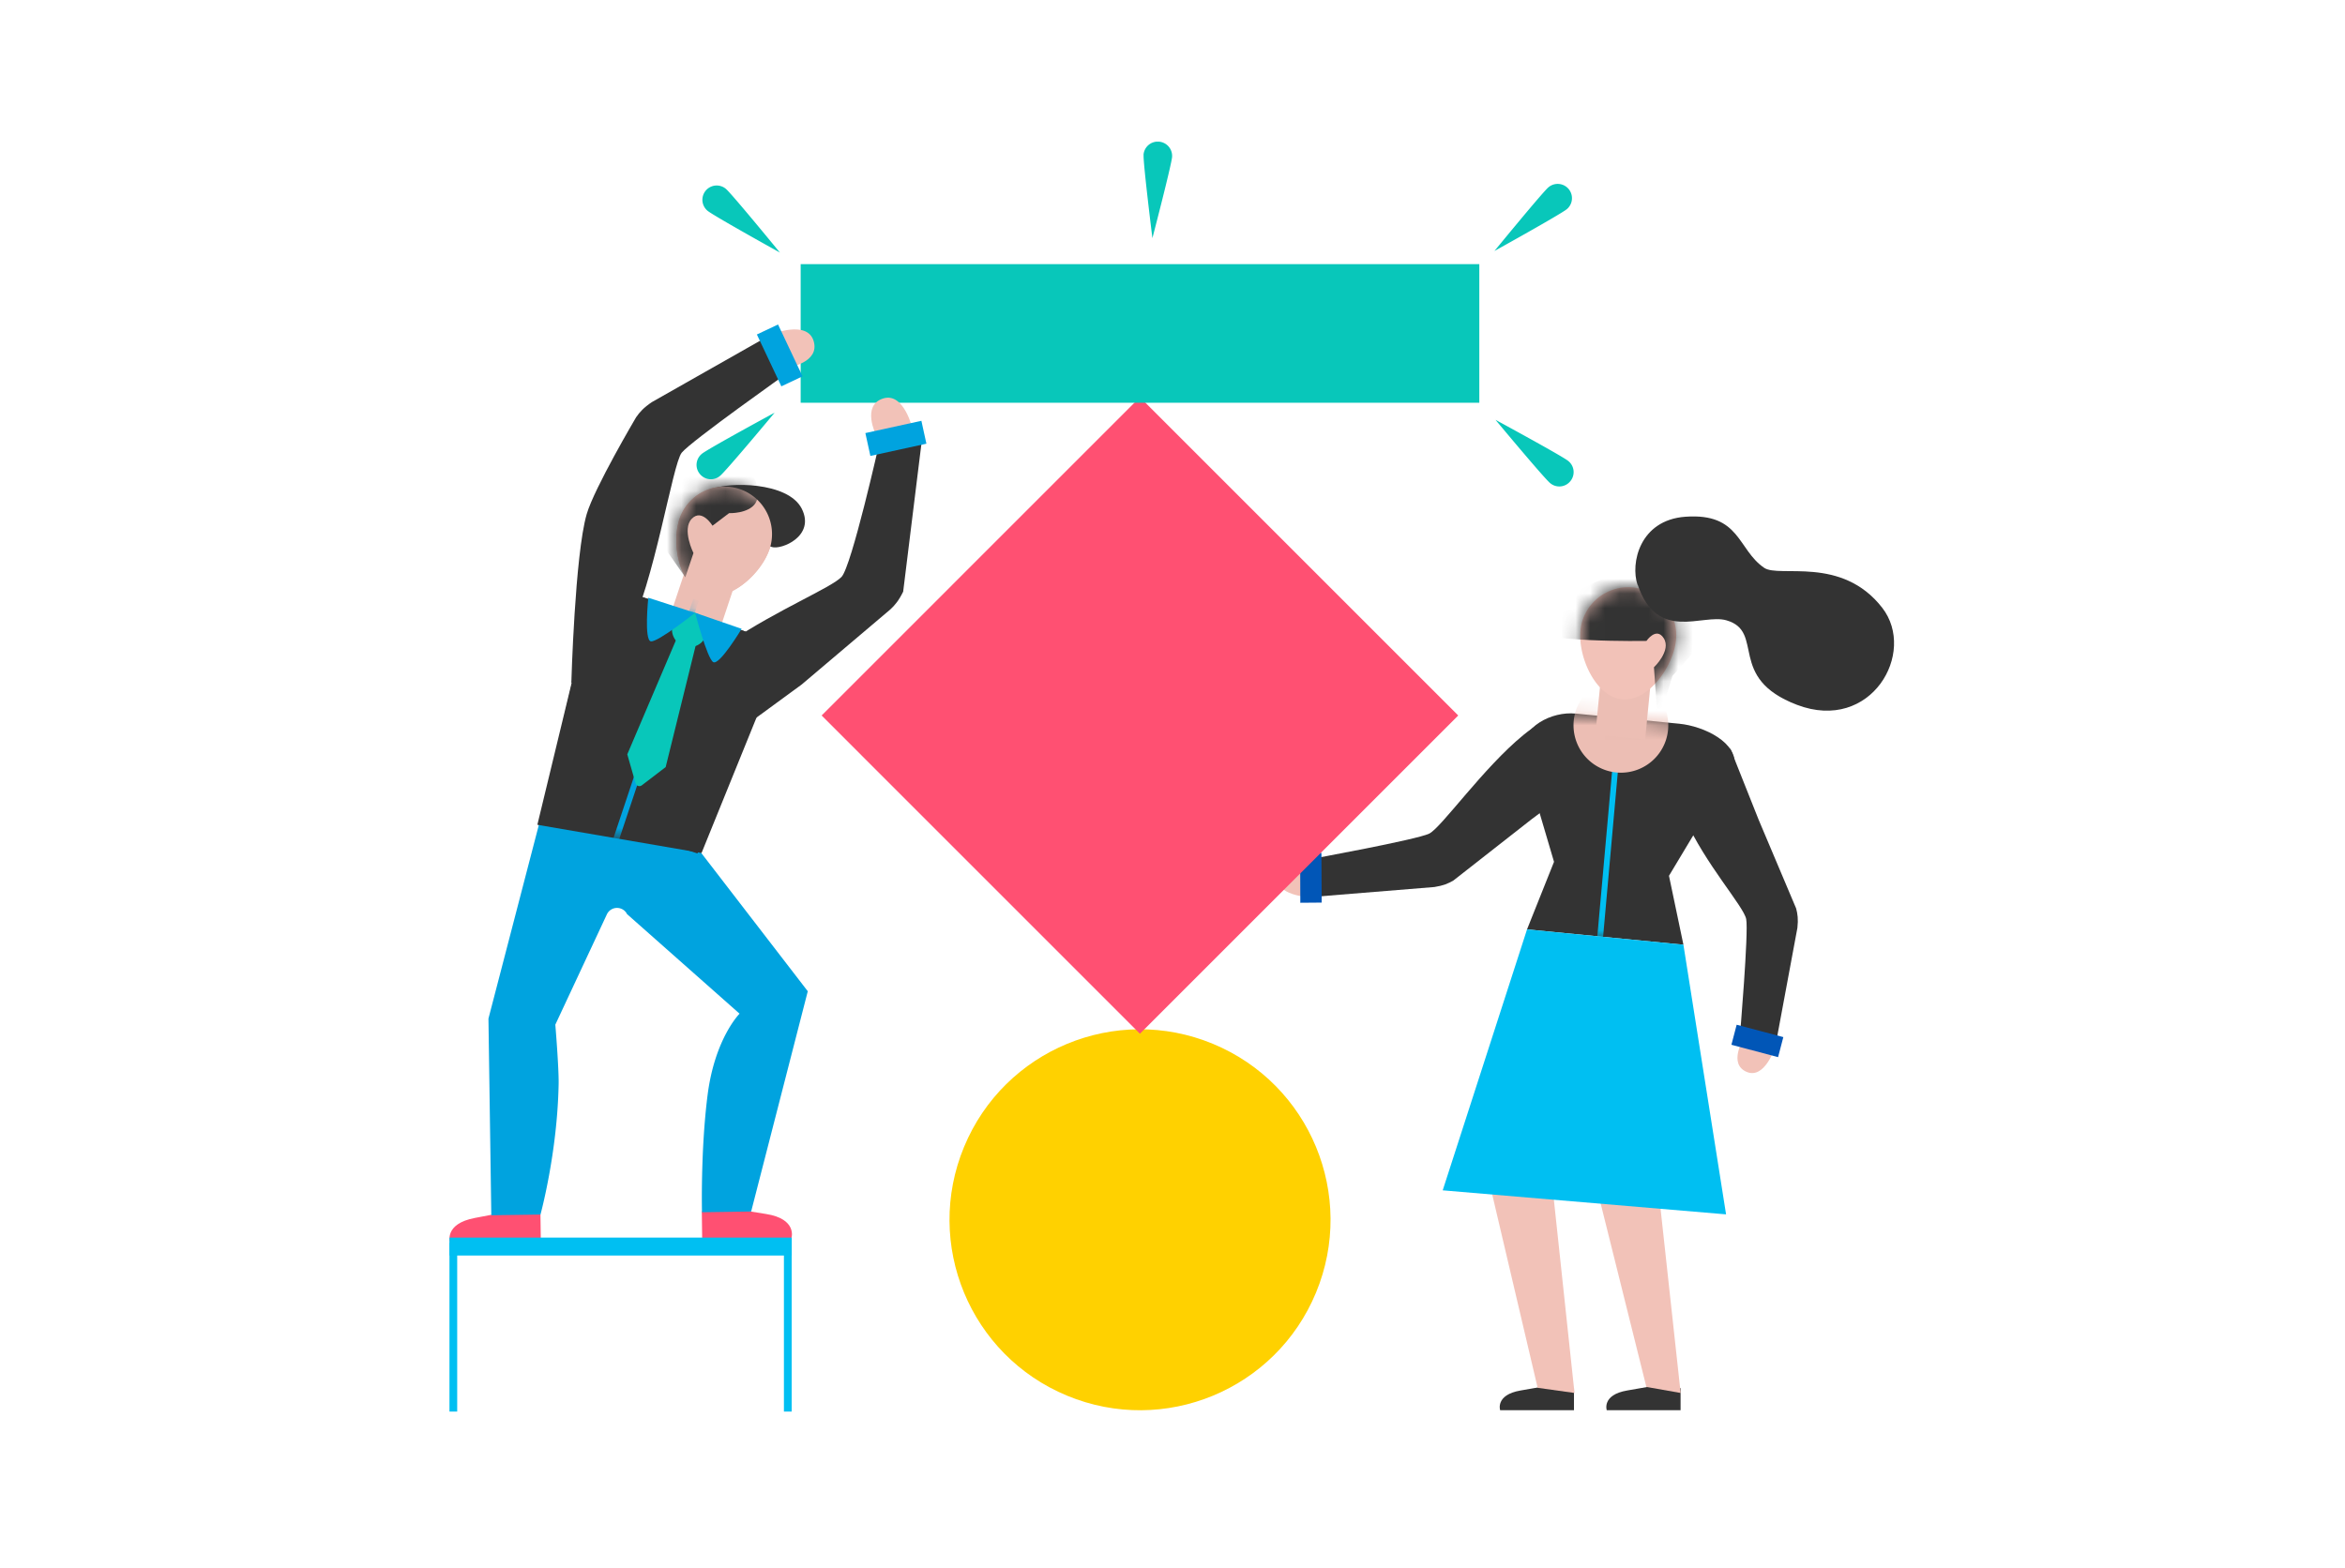 <svg width="160" height="107" fill="none" xmlns="http://www.w3.org/2000/svg"><g clip-path="url(#clip0_127_2171)"><path d="M107.393 94.741v1.5h-5.037s-.352-1.05 1.398-1.348c1.75-.298 2.545-.45 2.545-.45l1.094.298zm7.273 0v1.5h-5.037s-.353-1.05 1.397-1.348c1.75-.298 2.546-.45 2.546-.45l1.094.298z" fill="#333"/><path d="M101.748 81.234l3.166 13.477 2.515.352-1.464-13.707-4.217-.122zm7.242 0l3.342 13.416 2.339.413-1.677-15.378-4.004 1.549zm9.946-10.292s-1.014 1.665.231 2.206c1.246.54 1.957-1.701 1.957-1.701l-2.188-.505z" fill="#F2C2B8"/><path d="M118.068 51.098c-2.419 1.385-4.77 1.033-3.105 4.757 1.397 3.13 4.004 5.985 4.18 6.866.176.875-.437 8.08-.437 8.08l2.418.657 1.513-8.136c.067-.601.012-.948-.085-1.324l-2.558-6.052-1.926-4.842v-.006z" fill="#333"/><path d="M121.319 72.144l-3.184-.844.358-1.367 3.184.844-.358 1.367z" fill="#0156B7"/><path d="M89.274 58.917s-1.932-.559-2.133.826c-.206 1.386 2.218 1.49 2.218 1.49l-.085-2.316z" fill="#F2C2B8"/><path d="M108.802 52.69c-2.029-2.03-1.592-5.201-4.848-2.54-2.741 2.236-5.608 6.331-6.435 6.738-.826.413-8.16 1.75-8.16 1.75v2.589l8.513-.693c.62-.097.948-.243 1.294-.444l5.335-4.18 4.301-3.22z" fill="#333"/><path d="M88.721 61.61l-.012-3.39 1.452-.013.018 3.39-1.458.012z" fill="#0156B7"/><path d="M107.508 48.698l7.072.693c1.677.164 4.071 1.3 3.749 2.959l-4.454 7.418.985 4.703-10.67-1.045 1.841-4.611-2.223-7.529c.024-1.677 2.035-2.752 3.706-2.588h-.006z" fill="#333"/><mask id="a" style="mask-type:luminance" maskUnits="userSpaceOnUse" x="103" y="48" width="16" height="17"><path d="M107.508 48.698l7.072.693c1.677.164 4.071 1.3 3.749 2.959l-4.454 7.418.985 4.703-10.67-1.045 1.841-4.611-2.223-7.529c.024-1.677 2.035-2.752 3.706-2.588h-.006z" fill="#fff"/></mask><g mask="url(#a)"><path d="M110.182 50.53l-1.489 16.642.394.035 1.488-16.642-.393-.035z" fill="#00BFF2"/><path d="M113.827 49.5a3.23 3.23 0 01-3.232 3.232 3.231 3.231 0 01-3.233-3.232 3.231 3.231 0 013.233-3.232 3.23 3.23 0 013.232 3.232z" fill="#ECBEB4"/></g><path d="M109.197 46.582l-.348 3.556 3.398.332.348-3.555-3.398-.333z" fill="#ECBEB4"/><path d="M107.836 43.03c-.176 1.804 1.033 4.52 2.832 4.696 1.804.177 3.512-2.254 3.688-4.052a3.283 3.283 0 00-2.941-3.585 3.284 3.284 0 00-3.585 2.94h.006z" fill="#F2C2B8"/><mask id="b" style="mask-type:luminance" maskUnits="userSpaceOnUse" x="107" y="40" width="8" height="8"><path d="M107.837 43.029c-.176 1.804 1.033 4.52 2.832 4.696 1.804.177 3.512-2.254 3.688-4.052a3.284 3.284 0 00-2.941-3.585 3.284 3.284 0 00-3.585 2.94h.006z" fill="#fff"/></mask><g mask="url(#b)"><path d="M113.123 49.402l-.273-3.864s1.215-1.142.662-1.993c-.511-.784-1.173.194-1.173.194s-7.753.14-8.202-.899c-.353-.814 6.774-4.326 7.619-4.137.844.188 4.788 3.068 4.867 3.882.085.82-2.51 3.542-2.51 3.542l-.99 3.27v.005z" fill="#333"/></g><path d="M114.86 64.47l-10.67-1.044-5.754 17.808 19.334 1.64-2.91-18.403z" fill="#00BFF2"/><path d="M89.791 88.216c2.747-6.631-.402-14.233-7.033-16.98-6.632-2.747-14.234.402-16.98 7.033-2.748 6.632.401 14.234 7.033 16.98 6.631 2.748 14.234-.401 16.98-7.033z" fill="#FFD100"/><path d="M77.777 27.11L56.06 48.828l21.717 21.718 21.718-21.718L77.777 27.11z" fill="#FF5072"/><path d="M100.934 18.026H54.63v9.46h46.304v-9.46z" fill="#08C7BA"/><path d="M46.712 39.051l-1.164 3.487 3.33 1.113 1.165-3.487-3.33-1.113z" fill="#ECBEB4"/><path d="M36.875 82.869l.025 1.853-6.192.091s-.45-1.288 1.695-1.695c2.14-.4 3.123-.601 3.123-.601l1.35.352zm11.01-.201l.024 1.853 6.094-.036s.414-1.306-1.755-1.64c-2.17-.34-3.16-.511-3.16-.511l-1.21.34.007-.006z" fill="#FF5072"/><path d="M53.778 25.08s2.176-.333 1.738-1.804c-.437-1.47-2.892-.455-2.892-.455l1.154 2.26z" fill="#F2C2B8"/><path d="M47.533 57.811l-10.706-1.75-3.5 13.453.195 13.421 3.354-.048s1.148-4.168 1.239-8.883c.024-1.094-.225-4.077-.225-4.077l3.518-7.528a.76.76 0 01.675-.438h.012c.291 0 .559.158.686.42l7.68 6.798s-1.683 1.671-2.181 5.542c-.486 3.803-.383 8.008-.383 8.008l3.354-.049 3.864-15.032-7.576-9.837h-.006z" fill="#00A3DF"/><path d="M50.644 43.022l-6.927-2.314a2.947 2.947 0 00-3.803 2.126L37.13 54.75l10.456 3.494 4.83-11.265a2.945 2.945 0 00-1.773-3.956z" fill="#333"/><path d="M38.983 46.578c2.953 1.082 3.044-1.792 3.846-3.311 1.811-3.427 3.05-11.581 3.682-12.37.632-.79 7.31-5.506 7.31-5.506l-1.197-2.57-8.142 4.618c-.571.383-.832.68-1.081 1.039 0 0-2.856 4.83-3.373 6.617-.802 2.77-1.045 11.483-1.045 11.483z" fill="#333"/><path d="M53.087 22.145l-1.445.682 1.67 3.539 1.445-.683-1.67-3.538z" fill="#00A3DF"/><path d="M59.764 29.663s-.985-1.97.467-2.461c1.453-.492 2.042 2.102 2.042 2.102l-2.51.365v-.006z" fill="#F2C2B8"/><path d="M49.95 50.193c-1.482-2.777-3.943-3.858-.115-6.422 3.22-2.157 6.89-3.67 7.583-4.4.693-.735 2.588-9.186 2.588-9.186l2.923-.39-1.306 10.585c-.304.614-.56.918-.881 1.215l-6.046 5.122-4.751 3.476h.006z" fill="#333"/><path d="M62.867 28.718l-3.822.837.341 1.56 3.823-.835-.342-1.562z" fill="#00A3DF"/><path d="M50.644 43.023l-6.927-2.315a2.947 2.947 0 00-3.803 2.127l-3.25 13.452 11.203 1.926 4.557-11.234a2.945 2.945 0 00-1.774-3.956h-.006z" fill="#333"/><mask id="c" style="mask-type:luminance" maskUnits="userSpaceOnUse" x="36" y="40" width="17" height="19"><path d="M50.645 43.024l-6.927-2.315a2.946 2.946 0 00-3.803 2.127l-3.25 13.452 11.203 1.926 4.557-11.234a2.945 2.945 0 00-1.774-3.956h-.006z" fill="#fff"/></mask><g mask="url(#c)"><path d="M47.303 40.873l-5.729 17.17.375.125 5.728-17.17-.374-.125z" fill="#00A3DF"/></g><path d="M47.794 42.707l-1.1-.364L42.8 51.48l.565 1.975a.272.272 0 00.425.14l1.629-1.246 2.381-9.643h-.006z" fill="#08C7BA"/><path d="M48.19 43.34a1.204 1.204 0 01-1.52.759 1.204 1.204 0 01-.76-1.52 1.206 1.206 0 011.52-.759c.632.213.966.893.76 1.52z" fill="#08C7BA"/><path d="M47.43 41.82s-2.522 1.999-3.014 1.95c-.486-.048-.183-2.977-.183-2.977l3.196 1.033v-.006zm0 0s.814 3.111 1.233 3.366c.42.256 1.938-2.272 1.938-2.272L47.43 41.82z" fill="#00A3DF"/><path d="M52.503 37.476c-.565 1.695-2.753 3.664-4.448 3.093-1.695-.565-2.266-3.452-1.695-5.147a3.243 3.243 0 014.101-2.047 3.243 3.243 0 012.048 4.101h-.006z" fill="#ECBEB4"/><path d="M48.997 36.103c1.55.516 3.032 1.014 3.664 1.227.632.213 2.983-.73 2.047-2.607-.941-1.883-5.103-1.822-6.045-1.355-.942.468-.65 2.407.334 2.74v-.005z" fill="#333"/><path d="M52.503 37.476c-.565 1.695-2.753 3.664-4.448 3.093-1.695-.565-2.266-3.452-1.695-5.147a3.243 3.243 0 014.101-2.047 3.243 3.243 0 012.048 4.101h-.006z" fill="#ECBEB4"/><mask id="d" style="mask-type:luminance" maskUnits="userSpaceOnUse" x="46" y="33" width="7" height="8"><path d="M52.503 37.475c-.565 1.695-2.753 3.664-4.448 3.093-1.695-.565-2.266-3.451-1.695-5.147a3.243 3.243 0 014.101-2.047 3.243 3.243 0 012.048 4.101h-.006z" fill="#fff"/></mask><g mask="url(#d)"><path d="M46.755 39.407l.56-1.665s-.809-1.616-.116-2.34c.693-.722 1.416.475 1.416.475l1.13-.857s1.33.049 1.804-.687c.474-.74-.152-2.406-.99-2.576-.845-.17-5.554.839-5.96 1.544-.408.704.838 4.21.838 4.21l1.33 1.902-.012-.006z" fill="#333"/></g><path d="M54.022 84.46H30.666v1.222h23.356v-1.221z" fill="#00BFF2"/><path d="M31.195 84.814h-.529v11.52h.529v-11.52zm22.821 0h-.529v11.52h.529v-11.52z" fill="#00BFF2"/><path d="M111.731 39.918c-.499-1.464.133-4.43 3.268-4.654 3.755-.267 3.537 2.236 5.371 3.487 1.027.705 5.28-.85 8.057 2.729 2.37 3.062-.765 8.542-5.815 6.622-4.83-1.835-2.144-5.012-4.83-5.772-1.634-.462-4.697 1.52-6.039-2.418l-.012.006z" fill="#333"/><path d="M105.655 12.778a.974.974 0 111.252 1.495c-.414.346-4.94 2.855-4.94 2.855s3.275-4.004 3.688-4.35zm-27.633-2.2a.974.974 0 011.038-.912.976.976 0 01.912 1.04c-.037.54-1.343 5.547-1.343 5.547s-.638-5.135-.601-5.675h-.007zm28.988 20.888a.97.97 0 01.134 1.374.968.968 0 01-1.373.133c-.42-.34-3.731-4.32-3.731-4.32s4.551 2.467 4.964 2.807l.006.006zM49.526 12.887a.974.974 0 10-1.252 1.495c.413.346 4.94 2.855 4.94 2.855s-3.275-4.004-3.688-4.35zm-1.641 18.087a.969.969 0 00-.134 1.373c.34.42.954.48 1.373.134.42-.34 3.731-4.32 3.731-4.32s-4.55 2.467-4.964 2.807l-.006.006z" fill="#08C7BA"/></g><defs><clipPath id="clip0_127_2171"><path fill="#fff" transform="translate(30.667 9.667)" d="M0 0h98.557v86.667H0z"/></clipPath></defs></svg>